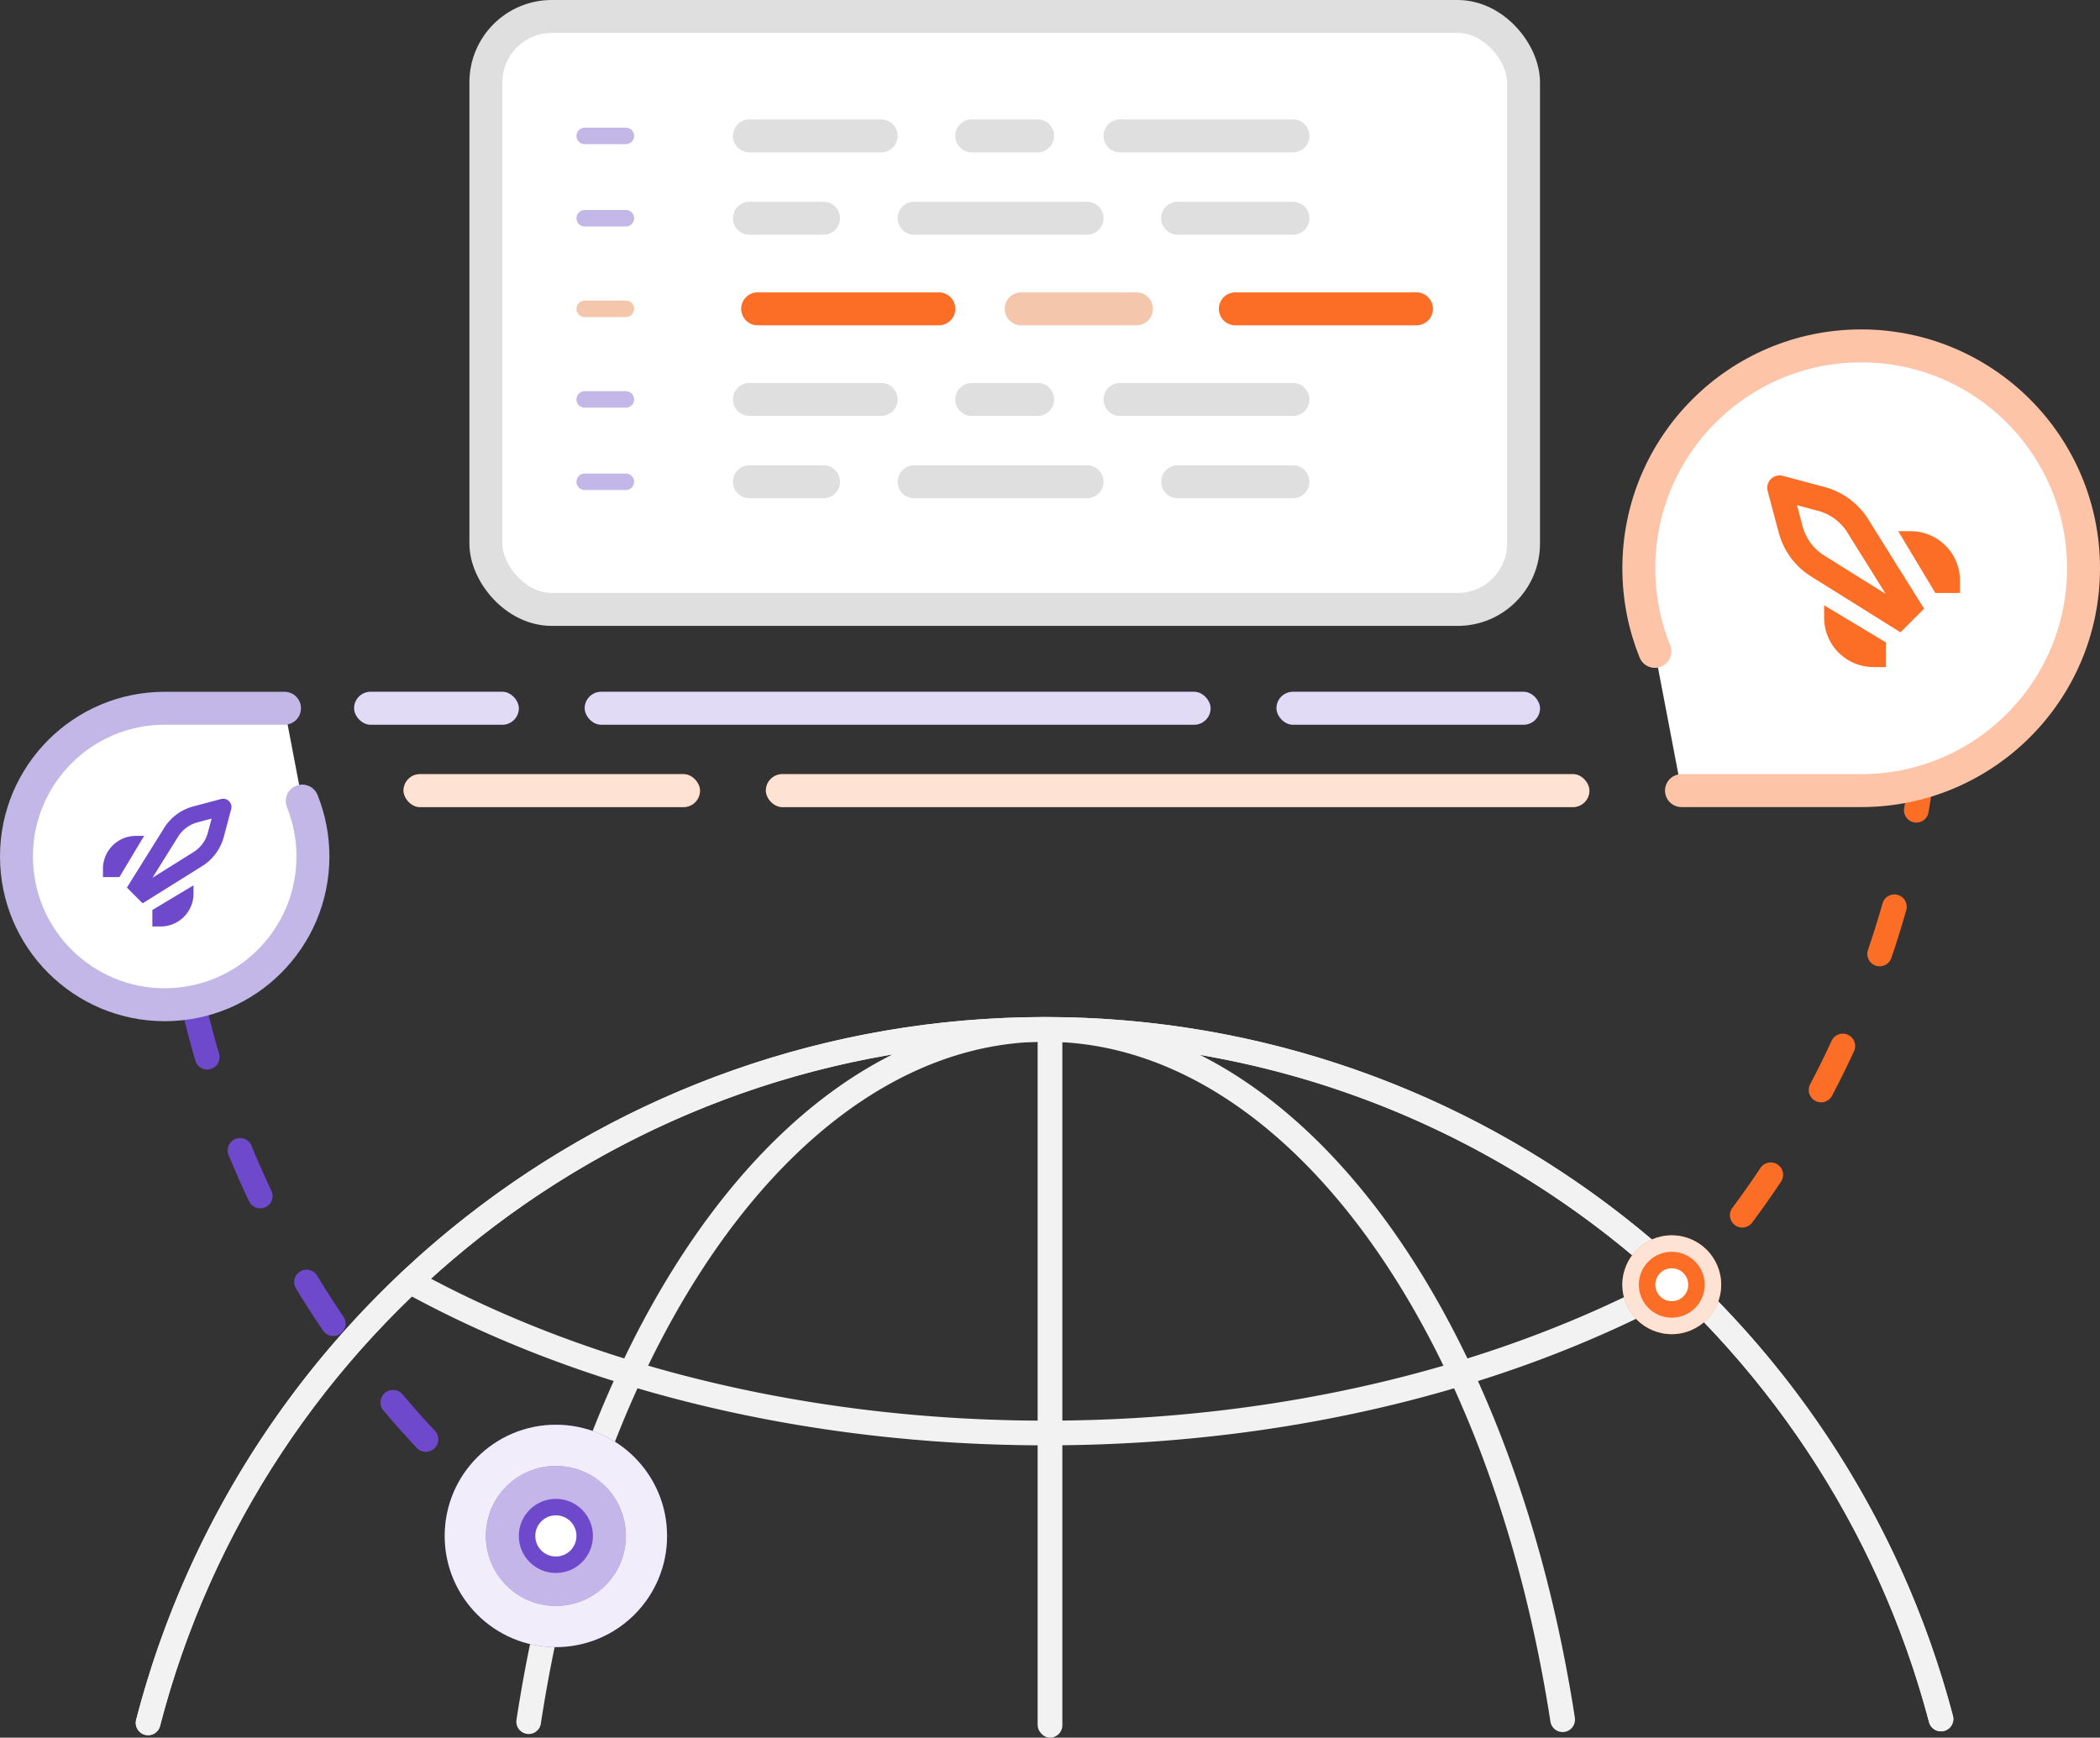 <svg xmlns="http://www.w3.org/2000/svg" xmlns:xlink="http://www.w3.org/1999/xlink" width="255" height="211" viewBox="0 0 255 211"><rect x="0" y="0" width="255" height="211" fill="#333333" stroke="none"/><defs><rect id="f" width="20" height="4" x="0" y="0" rx="2"/><rect id="g" width="32" height="4" x="112" y="0" rx="2"/><rect id="h" width="76" height="4" x="28" y="0" rx="2"/><rect id="i" width="36" height="4" x="6" y="10" rx="2"/><rect id="j" width="100" height="4" x="50" y="10" rx="2"/><circle id="a" cx="6" cy="6" r="6"/><circle id="b" cx="13.5" cy="13.5" r="13.5"/><circle id="c" cx="13.5" cy="13.5" r="8.5"/><path id="d" d="M47.24 84.18c-.134-2.026-.321-4.04-.559-6.05a1.5 1.5 0 00-2.979.353c.232 1.956.414 3.922.545 5.896a1.5 1.5 0 102.993-.199"/><path id="e" d="M44.62 66.14c-.449-1.98-.949-3.945-1.5-5.894a1.499 1.499 0 10-2.886.816 112.202 112.202 0 011.461 5.742 1.5 1.5 0 002.925-.663"/></defs><g fill="none" fill-rule="evenodd"><path stroke="#EEE" stroke-linecap="round" stroke-width="3" d="M235.69 208.73C222.978 160.54 179.09 125 126.9 125c-52.35 0-96.35 35.757-108.91 84.18"/><g fill="#F2F2F2" fill-rule="nonzero" transform="translate(16 123)"><path d="M111.12 3.5c50.613.098 94.39 34.36 107.12 82.61a1.5 1.5 0 002.901-.765c-13.07-49.558-58.03-84.74-110.01-84.85a1.5 1.5 0 00-.006 3m64.11 82.09c-7.683-49.66-33.691-84.992-64.11-85.09a1.5 1.5 0 00-.01 3c28.581.096 53.665 34.17 61.15 82.55a1.5 1.5 0 102.965-.459M110.96.496C58.65.496 13.47 35.938.54 85.796a1.5 1.5 0 102.903.753c12.588-48.547 56.58-83.06 107.45-83.06.888 0 1.56-.671 1.56-1.499 0-.828-.671-1.5-1.499-1.501m-61.28 85.81c7.442-48.563 32.608-82.79 61.28-82.81a1.501 1.501 0 00-.002-3c-30.512.028-56.6 35.51-64.24 85.36a1.5 1.5 0 002.965.455"/><path d="M33.06 33.907C54.758 45.85 82.1 52.5 110.998 52.5c28.84 0 56.14-6.624 77.82-18.527a1.5 1.5 0 00-1.444-2.63c-21.23 11.653-48.03 18.16-76.37 18.16-28.402 0-55.25-6.529-76.49-18.221a1.5 1.5 0 10-1.446 2.628"/><rect width="3" height="86" x="110" y="2" rx="1.5"/></g><g transform="translate(197 150)"><use fill="#FC6D26" xlink:href="#a"/><use fill="#FFF" fill-opacity=".8" xlink:href="#a"/><circle cx="6" cy="6" r="3" fill="#FFF" fill-rule="nonzero" stroke="#FC6D26" stroke-width="2"/></g><g transform="translate(54 173)"><use fill="#6E49CB" xlink:href="#b"/><use fill="#FFF" fill-opacity=".9" xlink:href="#b"/><use fill="#6E49CB" xlink:href="#c"/><use fill="#FFF" fill-opacity=".6" xlink:href="#c"/><circle cx="13.5" cy="13.5" r="3.5" fill="#FFF" fill-rule="nonzero" stroke="#6E49CB" stroke-width="2"/></g><g transform="scale(1 -1) rotate(15 673.99 721.895)"><use fill="#FC6D26" xlink:href="#d"/><use fill="#FFF" fill-opacity=".8" xlink:href="#d"/><use fill="#FC6D26" xlink:href="#e"/><use fill="#FFF" fill-opacity=".6" xlink:href="#e"/><path fill="#FC6D26" d="M39.2 48.74a116.05 116.05 0 00-2.405-5.581 1.5 1.5 0 10-2.723 1.259 113.475 113.475 0 012.343 5.436 1.5 1.5 0 002.785-1.115M31.11 32.38a116.137 116.137 0 00-3.249-5.135 1.5 1.5 0 00-2.493 1.669 115.22 115.22 0 013.165 5 1.5 1.5 0 102.576-1.538M20.55 17.478a116.541 116.541 0 00-4.01-4.566 1.501 1.501 0 00-2.203 2.037 114.487 114.487 0 013.906 4.449 1.5 1.5 0 102.305-1.921M7.89 4.473A117.234 117.234 0 003.224.581a1.5 1.5 0 10-1.861 2.353 113.499 113.499 0 014.546 3.792A1.5 1.5 0 007.89 4.473"/></g><g fill="#6E49CB"><path d="M22.173 122.966c.469 1.969.99 3.928 1.565 5.875a1.501 1.501 0 002.878-.848 113.506 113.506 0 01-1.525-5.722 1.499 1.499 0 10-2.918.697m5.599 17.317c.77 1.867 1.589 3.719 2.46 5.555a1.5 1.5 0 102.71-1.286 114.683 114.683 0 01-2.398-5.415 1.5 1.5 0 10-2.773 1.144m8.17 16.168a117.249 117.249 0 003.284 5.118 1.5 1.5 0 102.483-1.686 113.608 113.608 0 01-3.2-4.988 1.5 1.5 0 10-2.567 1.555m10.634 14.813a116.166 116.166 0 004.04 4.538 1.5 1.5 0 102.189-2.053 113.343 113.343 0 01-3.936-4.42 1.5 1.5 0 10-2.293 1.935"/><path d="M46.575 171.263a116.166 116.166 0 004.04 4.538 1.5 1.5 0 102.189-2.053 113.343 113.343 0 01-3.936-4.42 1.5 1.5 0 10-2.293 1.935"/></g><g transform="translate(43 84)"><use fill="#6E49CB" xlink:href="#f"/><use fill="#FFF" fill-opacity=".8" xlink:href="#f"/><use fill="#6E49CB" xlink:href="#g"/><use fill="#FFF" fill-opacity=".8" xlink:href="#g"/><use fill="#6E49CB" xlink:href="#h"/><use fill="#FFF" fill-opacity=".8" xlink:href="#h"/><use fill="#FC6D26" xlink:href="#i"/><use fill="#FFF" fill-opacity=".8" xlink:href="#i"/><use fill="#FC6D26" xlink:href="#j"/><use fill="#FFF" fill-opacity=".8" xlink:href="#j"/></g><path fill="#FFF" stroke="#FDC4A8" stroke-linecap="round" stroke-width="4" d="M204.18 96H226c14.912 0 27-12.088 27-27s-12.088-27-27-27-27 12.088-27 27c0 3.569.692 6.976 1.95 10.095"/><path fill="#FC6D26" d="M214.643 59.617l1.347 5.062a9 9 0 003.929 5.318l10.853 6.78 2.866-2.866-6.78-10.853a9 9 0 00-5.318-3.929l-5.062-1.347a1.5 1.5 0 00-1.835 1.835zm3.565 1.73l2.56.681a6 6 0 013.545 2.62l4.67 7.475-7.475-4.67a6 6 0 01-2.619-3.546l-.681-2.56zM229 78l-7.5-4.5V75a6 6 0 006 6h1.5v-3zm6-6h3v-1.5a6 6 0 00-6-6h-1.5L235 72z"/><g><path fill="#FFF" stroke="#C2B7E6" stroke-linecap="round" stroke-width="4" d="M34.547 86H20c-9.941 0-18 8.059-18 18s8.059 18 18 18 18-8.059 18-18c0-2.38-.462-4.65-1.3-6.73"/><path fill="#6E49CB" d="M28.072 98.245l-.899 3.374a6 6 0 01-2.619 3.546l-7.235 4.52-1.911-1.91 4.52-7.236a6 6 0 013.545-2.62l3.375-.898a1 1 0 011.224 1.224zm-2.377 1.153l-1.707.454a4 4 0 00-2.364 1.746l-3.113 4.984 4.984-3.114a4 4 0 001.746-2.363l.454-1.707zM18.5 110.5l5-3v1a4 4 0 01-4 4h-1v-2zm-4-4h-2v-1a4 4 0 014-4h1l-3 5z"/></g><g transform="translate(57)"><rect width="126" height="72" x="2" y="2" fill="#FFF" stroke="#DFDFDF" stroke-width="4" rx="8"/><g stroke-linecap="round"><path stroke="#C2B7E6" stroke-linejoin="round" stroke-width="2" d="M14 16.5h5M14 48.5h5M14 26.5h5M14 58.5h5"/><path stroke="#DFDFDF" stroke-width="4" d="M34 16.5h16M34 26.5h9M34 58.5h9M54 26.5h21M54 58.5h21M86 58.5h14"/><path stroke="#FC6D26" stroke-width="4" d="M35 37.5h22M93 37.5h22"/><path stroke="#F4C6AC" stroke-width="4" d="M67 37.5h14"/><path stroke="#DFDFDF" stroke-width="4" d="M34 48.5h16M86 26.5h14M61 16.5h8M79 48.5h21"/><path stroke="#F4C6AC" stroke-width="2" d="M14 37.5h5"/><path stroke="#DFDFDF" stroke-width="4" d="M61 48.5h8M79 16.5h21"/></g></g></g></svg>